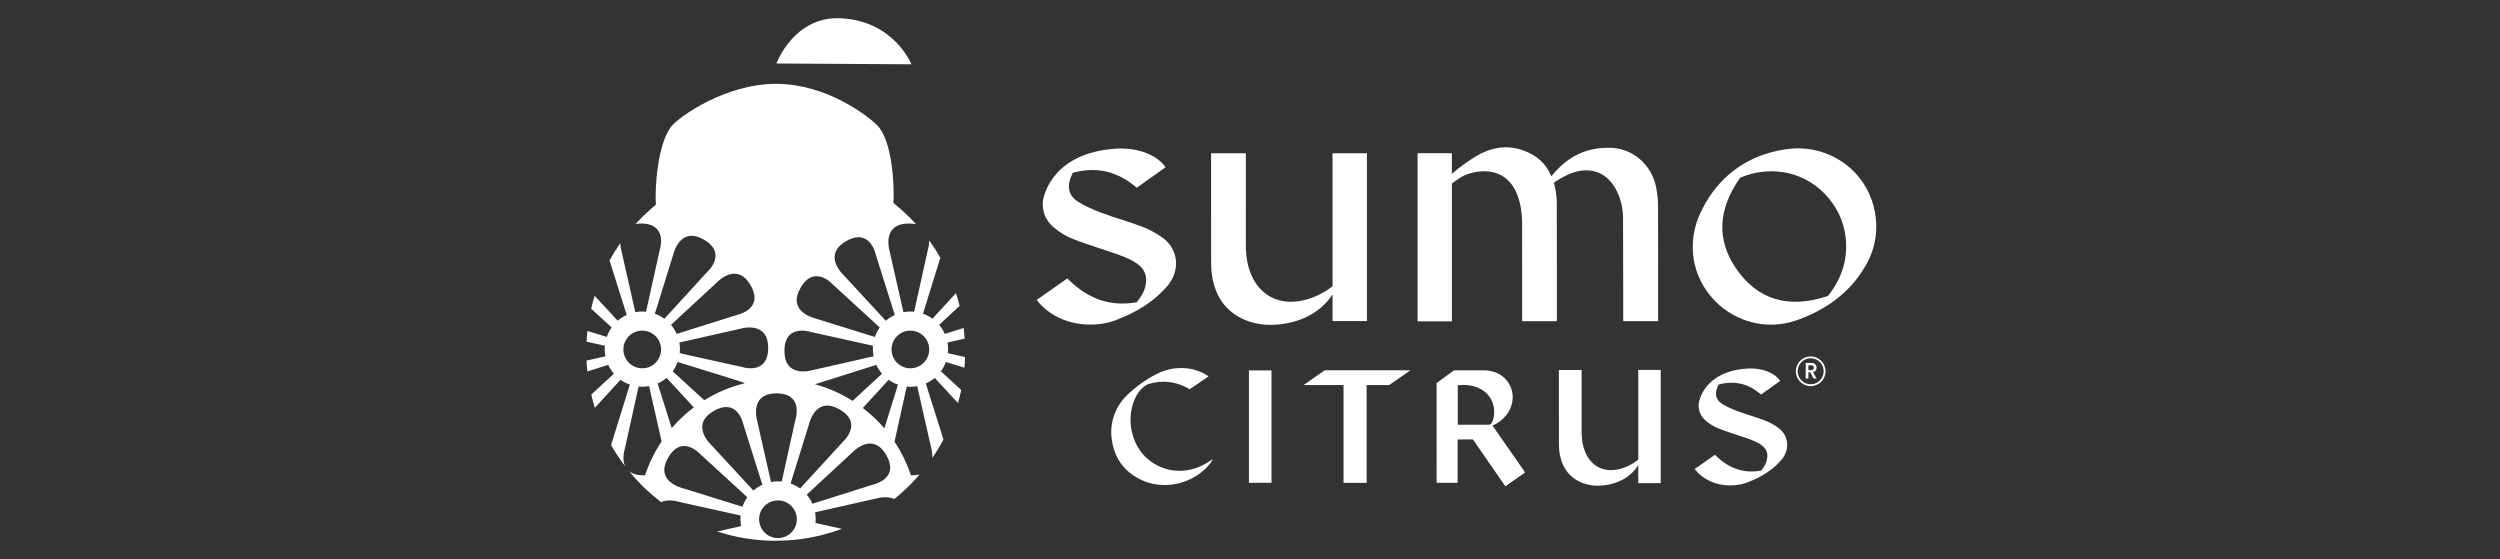 <?xml version="1.0" encoding="utf-8"?>
<!-- Generator: Adobe Illustrator 25.2.1, SVG Export Plug-In . SVG Version: 6.00 Build 0)  -->
<svg version="1.1" xmlns="http://www.w3.org/2000/svg" xmlns:xlink="http://www.w3.org/1999/xlink" x="0px" y="0px"
	 viewBox="0 0 1210.44 270.64" style="enable-background:new 0 0 1210.44 270.64;" xml:space="preserve">
<rect x="0" y="0" width="1210.44" height="270.64" fill="#333333" stroke="none"/>
<style type="text/css">
	.st0{fill:#4E2079;}
	.st1{clip-path:url(#SVGID_2_);fill:#3C1066;}
	.st2{opacity:0.6;clip-path:url(#SVGID_2_);}
	.st3{opacity:0.6;}
	.st4{opacity:0.6;clip-path:url(#SVGID_4_);}
	.st5{fill:#2B0D5B;}
	.st6{clip-path:url(#SVGID_6_);}
	.st7{clip-path:url(#SVGID_10_);}
	.st8{fill:#ED5E31;}
	.st9{clip-path:url(#SVGID_12_);fill:#FAB800;}
	.st10{clip-path:url(#SVGID_12_);fill:#F34726;}
	.st11{clip-path:url(#SVGID_12_);fill:#807F89;}
	.st12{fill:#00ADA3;}
	.st13{fill:#FFFFFF;}
	.st14{clip-path:url(#SVGID_14_);}
	.st15{fill:none;stroke:#000000;stroke-width:1.3;stroke-miterlimit:10;}
	.st16{clip-path:url(#SVGID_16_);}
	.st17{clip-path:url(#SVGID_18_);}
	.st18{clip-path:url(#SVGID_20_);}
	.st19{clip-path:url(#SVGID_22_);}
	.st20{clip-path:url(#SVGID_24_);}
	.st21{clip-path:url(#SVGID_26_);}
	.st22{clip-path:url(#SVGID_28_);}
	.st23{clip-path:url(#SVGID_30_);}
	.st24{fill:none;}
	.st25{opacity:0.1;clip-path:url(#SVGID_42_);}
	.st26{clip-path:url(#SVGID_44_);fill:#AB99DE;}
	.st27{clip-path:url(#SVGID_44_);}
	.st28{fill:#009CDB;}
	.st29{clip-path:url(#SVGID_44_);fill:#FFF700;}
	.st30{clip-path:url(#SVGID_46_);fill:#FBD7BC;}
	.st31{clip-path:url(#SVGID_46_);fill:#F2C09C;}
	.st32{clip-path:url(#SVGID_46_);fill:url(#SVGID_47_);}
	.st33{clip-path:url(#SVGID_46_);fill:url(#SVGID_48_);}
	.st34{clip-path:url(#SVGID_50_);fill:#4E2079;}
	.st35{clip-path:url(#SVGID_50_);}
	.st36{clip-path:url(#SVGID_52_);fill:#3C1066;}
	.st37{opacity:0.6;clip-path:url(#SVGID_52_);}
	.st38{opacity:0.6;clip-path:url(#SVGID_54_);}
	.st39{clip-path:url(#SVGID_56_);}
	.st40{clip-path:url(#SVGID_60_);}
	.st41{fill:none;stroke:#000000;stroke-width:1.081;stroke-miterlimit:10;}
	.st42{fill:#1996D0;}
	.st43{fill:#EF5330;}
	.st44{fill:#FEBE21;}
	.st45{fill:#45B75B;}
	.st46{fill:#808186;}
	.st47{clip-path:url(#SVGID_74_);}
	.st48{fill:#CAD9ED;}
	.st49{fill:#72767B;}
	.st50{fill:#ECCBC8;}
	.st51{fill:none;stroke:#ECCBC8;stroke-width:0;stroke-linecap:round;stroke-linejoin:round;}
	.st52{fill:#DA8000;}
	.st53{fill:#E69800;}
	.st54{fill:#EFD7C6;}
	.st55{fill:#E5BA9E;}
	.st56{fill:#E05944;}
	.st57{fill:#3EA366;}
	.st58{fill:#148748;}
	.st59{fill:none;stroke:#EFD7C6;stroke-width:0;stroke-linecap:round;stroke-linejoin:round;}
	.st60{fill:#7E4D00;}
	.st61{fill:#9A6A00;}
	.st62{fill:#00763A;}
	.st63{fill:none;stroke:#CAD9ED;stroke-width:0;stroke-linecap:round;stroke-linejoin:round;}
	.st64{fill:#1B64A5;}
	.st65{fill:#E08A00;}
	.st66{fill:#4D5155;}
	.st67{fill:#CE9C84;}
	.st68{fill:none;stroke:#CE9C84;stroke-width:0;stroke-linecap:round;stroke-linejoin:round;}
	.st69{fill:#B38363;}
	.st70{fill:#C13628;}
	.st71{fill:#A51F0F;}
	.st72{fill:#528EE6;}
	.st73{fill:#1C7DCA;}
	.st74{fill:#EEE8D6;}
	.st75{fill:none;stroke:#EDB600;stroke-width:0;stroke-linecap:round;stroke-linejoin:round;}
	.st76{fill:#FFE1BD;}
	.st77{fill:#EDB600;}
	.st78{fill:#2B2C30;}
	.st79{fill:#E4E5E6;}
	.st80{fill:#999FA4;}
	.st81{fill:#FFF700;}
	.st82{fill:#013C40;}
	.st83{opacity:0.1;}
	.st84{fill:#F5ECE0;}
	.st85{fill:#214839;}
	.st86{clip-path:url(#SVGID_76_);fill:url(#SVGID_77_);}
	.st87{clip-path:url(#SVGID_79_);fill:url(#SVGID_80_);}
	.st88{clip-path:url(#SVGID_82_);fill:url(#SVGID_83_);}
	.st89{fill:#FFA802;}
	.st90{fill:none;stroke:#FFFFFF;stroke-width:0.687;stroke-miterlimit:10;}
</style>
<g id="Artwork">
</g>
<g id="Thumb">
</g>
<g id="Hover">
	<g>
		<path class="st24" d="M876.95,176.86h-1.38v2.31h1.38c0.79,0,1.3-0.46,1.3-1.15C878.25,177.32,877.74,176.86,876.95,176.86z"/>
		<path class="st24" d="M876.69,173.46c-3.47,0-6.3,2.83-6.3,6.3s2.83,6.3,6.3,6.3c3.47,0,6.3-2.83,6.3-6.3
			S880.17,173.46,876.69,173.46z M879.55,183.29h-1.45l-1.59-2.98h-0.94v2.98h-1.29v-7.56h2.9c1.46,0,2.37,1.01,2.37,2.29
			c0,1.08-0.65,1.9-1.71,2.15L879.55,183.29z"/>
		<path class="st24" d="M723,202.91c0.01-0.03,0.02-0.06,0.02-0.08c0.96-4.04,0.26-7.93-2.04-10.98c-3.12-4.13-8.64-6.06-15.16-5.33
			v19.14l15.18-0.02c1.12-0.21,1.7-1.69,1.96-2.62C722.98,202.98,722.99,202.94,723,202.91z"/>
		<path class="st24" d="M885.38,95.94c-10.28-12.35-26.89-16.33-42.31-10.15L842.56,86l-0.06,0.08
			c-10.78,15.28-11.44,30.04-1.97,43.87c10.41,15.18,25.3,19.7,44.26,13.43l0.23-0.08l0.43-0.55c6.53-8.32,9.27-17.65,8.15-27.71
			C892.83,107.99,890.06,101.57,885.38,95.94z"/>
		<g>
			<path class="st13" d="M466.95,178.05c0.15-1.72,0.25-3.46,0.3-5.2l-8.32-1.84c0.07-0.64,0.11-1.29,0.11-1.95
				c0-1.1-0.11-2.16-0.3-3.21l8.34-1.89c-0.12-1.74-0.28-3.46-0.49-5.17l-9.13,2.88c-0.71-1.6-1.64-3.08-2.76-4.4l9.92-9.17
				c-0.52-2.1-1.1-4.17-1.76-6.21l-11.37,12.41c-1.4-1.02-2.95-1.83-4.61-2.42l8.42-27.11c-1.66-2.9-3.46-5.7-5.42-8.4
				c0.06,2.43-0.6,4.45-0.6,4.45l-6.67,30.09c-0.59-0.06-1.19-0.09-1.79-0.09c-1.17,0-2.3,0.12-3.41,0.33l-6.81-30.11
				c0,0-3.62-12.8,9.27-12.8v-0.03c1.42-0.01,2.63,0.12,3.68,0.35c-2.23-2.46-4.6-4.8-7.08-7.01c-1.26-1.12-2.56-2.21-3.88-3.26
				c0.44-8.03-0.38-30.12-7.94-37.7c-4.56-4.56-24.51-20-48.93-20c-24.33,0-46.85,15.78-50.73,20.68
				c-6.6,8.36-7.99,29.83-7.45,37.83c-0.96,0.78-1.89,1.59-2.81,2.41c-2.44,2.17-4.77,4.47-6.97,6.88c0.7-0.1,1.46-0.15,2.29-0.15
				v-0.03c13.6-0.14,9.42,12.61,9.42,12.61l-6.67,30.09c-0.59-0.06-1.19-0.09-1.79-0.09c-1.17,0-2.3,0.12-3.41,0.33l-6.81-30.11
				c0,0-0.4-1.43-0.46-3.34c-1.88,2.7-3.62,5.5-5.21,8.4l8.32,26.38c-1.59,0.73-3.05,1.68-4.36,2.81l-11.18-12.09
				c-0.63,2.05-1.19,4.13-1.68,6.24l9.92,9.09c-0.99,1.4-1.78,2.94-2.35,4.59l-9.38-2.91c-0.19,1.72-0.32,3.46-0.41,5.21l8.87,1.97
				c-0.05,0.54-0.08,1.09-0.08,1.65c0,1.19,0.12,2.34,0.34,3.47l-9.14,2.07c0.08,1.77,0.22,3.52,0.4,5.26l10.08-3.18
				c0.72,1.56,1.65,3,2.76,4.28l-10.95,10.12c0.5,2.16,1.08,4.28,1.73,6.38l12.43-13.57c1.37,0.98,2.89,1.77,4.51,2.34l-9.09,29.26
				c2.04,3.59,4.33,7.02,6.82,10.28c-1.72-3.64-0.22-8.21-0.22-8.21l6.73-30.38c0.6,0.06,1.2,0.09,1.81,0.09
				c1.12,0,2.2-0.12,3.27-0.31l6.06,26.78c-3.37,5.02-6.06,10.53-8,16.38c-0.15,0-0.29,0.01-0.45,0.01v0.03
				c-3.46,0.03-5.76-0.76-7.28-1.97c1.98,2.41,4.07,4.73,6.28,6.93c0.62,0.61,1.24,1.22,1.88,1.81c2.33,2.19,4.78,4.27,7.33,6.21
				c3.64-1.73,8.22-0.23,8.22-0.23l30.27,6.71c-0.05,0.54-0.08,1.09-0.08,1.65c0,1.19,0.12,2.34,0.34,3.47l-11.61,2.63
				c3.14,1.02,6.36,1.88,9.65,2.56c1.41,0.29,2.84,0.55,4.28,0.78c1.28,0.2,2.58,0.38,3.88,0.53c3.46,0.4,6.98,0.61,10.55,0.61
				c0.31,0,0.61-0.02,0.92-0.02c2.8-0.03,5.58-0.19,8.32-0.46c0.03,0,0.06-0.01,0.09-0.01c1.71-0.17,3.41-0.39,5.09-0.66
				c0.86-0.14,1.71-0.28,2.56-0.44c2.01-0.38,4-0.82,5.96-1.33c3.11-0.8,6.15-1.75,9.12-2.86l-12.81-2.84
				c0.07-0.64,0.11-1.29,0.11-1.95c0-1.1-0.11-2.16-0.3-3.21l30.18-6.83c0,0,4.52-1.28,8.18,0.39c1.86-1.5,3.67-3.07,5.41-4.71
				c1.23-1.16,2.43-2.34,3.59-3.56c1.13-1.18,2.22-2.39,3.28-3.63c-1.03,0.26-2.21,0.42-3.59,0.42v0.03c-0.23,0-0.44-0.01-0.66-0.01
				c-1.92-5.82-4.6-11.29-7.93-16.29l5.91-26.68c0.6,0.06,1.2,0.09,1.81,0.09c1.12,0,2.2-0.12,3.27-0.31l6.87,30.38
				c0,0,0.55,1.97,0.45,4.37c1.96-2.87,3.75-5.85,5.38-8.94l-8.54-27.09c1.57-0.7,3.02-1.61,4.32-2.71l11.27,12.19
				c0.59-2.09,1.11-4.21,1.55-6.35l-9.86-9.03c1.01-1.38,1.82-2.9,2.41-4.52L466.95,178.05z M408.22,213.78l-2.61,2.85l-5.91,6.45
				l-12.31,13.43c-1.4-1.02-2.95-1.83-4.61-2.42l6.49-20.89l2.67-8.59c0,0,0.01-0.05,0.03-0.12c0.36-1.26,3.85-12.42,14.39-6.33
				l0.01-0.02c0.45,0.25,0.85,0.51,1.23,0.76c2.45,1.63,3.72,3.37,4.25,5.06C413.44,209.1,408.22,213.78,408.22,213.78z
				 M376.71,233.05c-1.17,0-2.3,0.12-3.41,0.33l-6-26.51l-0.81-3.6c0,0-3.52-12.48,8.81-12.78c0.15,0,0.29-0.01,0.45-0.01v-0.03
				c0.23,0,0.44,0.01,0.66,0.01c12.78,0.29,8.75,12.59,8.75,12.59l-0.82,3.7l-5.85,26.39C377.92,233.08,377.32,233.05,376.71,233.05
				z M364.78,237.52l-13.08-14.16l-5.22-5.64l-2.69-2.91c0,0-6.33-6.16-2.63-11.92c0.84-1.31,2.19-2.6,4.26-3.79l-0.01-0.02
				c0.29-0.17,0.57-0.32,0.85-0.47c8.71-4.59,12.16,2.28,13.21,5.34c0.28,0.8,0.39,1.34,0.39,1.34l2.53,8.04l6.75,21.4
				C367.55,235.44,366.08,236.39,364.78,237.52z M379.84,170.11h-0.03c-0.14-13.6,12.61-9.42,12.61-9.42l30.27,6.71
				c-0.05,0.55-0.08,1.09-0.08,1.65c0,1.19,0.12,2.34,0.34,3.47l-30.31,6.86C392.63,179.38,379.84,183,379.84,170.11z M423.6,163.14
				l-29.61-9.2c0,0-12.89-3.27-6.45-14.42l-0.02-0.01c6.68-11.84,15.63-1.85,15.63-1.85l22.81,20.89
				C424.96,159.95,424.17,161.49,423.6,163.14z M328.92,165.85l30.18-6.83c0,0,12.8-3.62,12.8,9.26h0.03
				c0.14,13.6-12.61,9.42-12.61,9.42l-30.21-6.69c0.07-0.64,0.11-1.29,0.11-1.95C329.22,167.96,329.11,166.89,328.92,165.85z
				 M363.28,137.94l0.02-0.01c6.92,11.71-6.21,14.46-6.21,14.46l-29.45,9.29c-0.71-1.6-1.64-3.08-2.76-4.4l22.68-20.96
				C347.56,136.31,356.84,126.78,363.28,137.94z M328.11,175.25l29.63,9.2c0,0,1.28,0.33,2.84,1.12
				c-7.02,1.71-13.61,4.51-19.58,8.21l-15.29-14.01C326.71,178.4,327.52,176.88,328.11,175.25z M394.55,186.04
				c0.05-0.01,0.09-0.02,0.09-0.02l29.64-9.35c0.72,1.56,1.65,3,2.76,4.28l-14.22,13.14C407.23,190.56,401.09,187.82,394.55,186.04z
				 M433.24,152.5c-1.59,0.73-3.06,1.68-4.36,2.81l-20.99-22.71c0,0-9.53-9.27,1.62-15.71l-0.01-0.02
				c11.71-6.92,14.46,6.21,14.46,6.21L433.24,152.5z M326.22,122.42c0,0,3.27-12.89,14.42-6.45l0.02-0.02
				c11.84,6.68,1.85,15.63,1.85,15.63l-20.83,22.74c-1.4-1.02-2.95-1.83-4.61-2.42L326.22,122.42z M310.88,178.32
				c-5.04-0.04-9.09-4.16-9.04-9.2c0.04-5.04,4.16-9.09,9.2-9.04c5.04,0.04,9.09,4.16,9.04,9.2S315.92,178.36,310.88,178.32z
				 M318.42,185.68c1.57-0.7,3.02-1.61,4.32-2.71l13.19,14.27c-3.92,2.95-7.5,6.33-10.7,10.05L318.42,185.68z M329.89,236.16
				c0,0-1.28-0.33-2.84-1.12c-3.37-1.72-8.02-5.66-3.61-13.3l-0.02-0.01c1.51-2.68,3.14-4.23,4.75-5.05
				c5.52-2.78,10.87,3.19,10.87,3.19l2.34,2.14l5.25,4.81l15.21,13.94c-0.99,1.4-1.78,2.94-2.35,4.59L329.89,236.16z M376.59,260.53
				c-5.04-0.04-9.09-4.16-9.04-9.2c0.04-5.04,4.16-9.09,9.2-9.04c5.04,0.04,9.09,4.16,9.04,9.2
				C385.75,256.53,381.63,260.58,376.59,260.53z M422.8,234.6l-29.45,9.29c-0.71-1.6-1.64-3.08-2.76-4.4l14.03-12.97l5.22-4.83
				l3.42-3.16c0,0,6.37-6.53,12.22-2.43c1.21,0.85,2.4,2.14,3.5,4.05l0.02-0.01c6.58,11.15-4.98,14.17-6.11,14.44
				C422.84,234.59,422.8,234.6,422.8,234.6z M428.19,207.4c-3.12-3.65-6.61-6.96-10.43-9.87l12.5-13.64
				c1.37,0.98,2.89,1.77,4.51,2.34L428.19,207.4z M440.7,178.32c-5.04-0.04-9.09-4.16-9.04-9.2c0.04-5.04,4.16-9.09,9.2-9.04
				c5.04,0.04,9.09,4.16,9.04,9.2C449.86,174.31,445.74,178.36,440.7,178.32z"/>
			<path class="st13" d="M406.97,8.84c-22.64-1.06-31.05,21.9-31.05,21.9l65.36,0.39C441.28,31.13,432.96,10.06,406.97,8.84z"/>
		</g>
		<rect x="604.7" y="179.35" class="st13" width="10.93" height="54.4"/>
		<path class="st13" d="M680.71,179.28h-24.9h-14.41l-10.24,7.15h19.35v47.35h11.2l0-11.04c0-11.49,0-24.75-0.02-36.31h0.46h10.46
			l3.47-2.41c1.17-0.81,2.36-1.63,3.58-2.48l2.95-2.05l-0.01,0l0.29-0.2H680.71z"/>
		<path class="st13" d="M553.49,220.06c-5.99-6.8-8.35-18.24-3.57-27.94l0,0c2.2-4.34,5.44-5.9,6.02-6.15
			c6.71-2.05,13.22-1.36,19.36,2.07c0.18,0.1,0.58,0.35,0.72,0.41c0.01,0,0.42-0.27,0.57-0.37c2.18-1.46,4.34-2.95,6.52-4.45
			l2.04-1.4l-0.41-0.28c-6.88-4.7-16.65-4.87-24.1-1.17l0,0c-7.94,3.8-13.91,9.55-13.91,9.55l0.01,0.01
			c-6.13,5.31-9.47,13.39-8.55,21.59c1.11,9.86,6.23,16.86,15.22,20.8c3.27,1.44,6.83,2.12,10.4,2.12c8.26,0,16.63-3.67,21.92-10.21
			c0.98-1.26,1.62-2.46,1.62-2.46l-1.41,0.95C573.14,231.8,560.15,227.62,553.49,220.06z"/>
		<path class="st13" d="M737.89,227.97l-1.99-2.87c-4.25-6.12-8.64-12.45-13-18.66c-0.09-0.13-0.21-0.25-0.35-0.35
			c2.53-1.08,4.63-2.61,6.41-4.68c4.39-5.11,4.61-12.37,0.52-17.25c-2.56-3.07-6.05-4.66-10.65-4.87l-14.79,0l-8.48,6.19l0.02,48.28
			h10.17v-20.99c0.55,0,7.38-0.02,7.4-0.02c0,0,0.14,0.2,0.58,0.83c3.19,4.67,6.41,9.31,9.63,13.95l2.03,2.93
			c0.74,1.06,1.48,2.12,2.23,3.2l1.25,1.79l9.46-6.64l-0.26-0.5C738.02,228.18,737.96,228.07,737.89,227.97z M721.01,205.64
			l-15.18,0.02v-19.14c6.53-0.74,12.04,1.2,15.16,5.33c2.3,3.04,3,6.93,2.04,10.98c-0.01,0.03-0.01,0.06-0.02,0.08
			c-0.01,0.04-0.02,0.08-0.03,0.11C722.71,203.95,722.13,205.43,721.01,205.64z"/>
		<path class="st13" d="M861.02,207.15c-1.97-1.45-4.24-2.68-6.55-3.57c-2.26-0.86-4.59-1.62-6.85-2.35
			c-2.06-0.67-4.2-1.36-6.26-2.12c-3.14-1.17-5.57-2.32-7.62-3.61c-2.73-1.71-3.58-4.52-2.34-7.71c0.12-0.3,0.25-0.59,0.38-0.88
			l0.32-0.71l0.66-0.17c7.24-1.8,13.66-0.25,19.64,4.74l0.29,0.24l9.28-6.6l-0.31-0.4c-2.77-3.57-8.15-5.66-14.27-5.61
			c0,0-1,0.04-1.44,0.06l-0.13,0.01c-19.98,1.3-23.18,14.81-23.37,17.2c0,0.06-0.01,0.12-0.01,0.18l0,0.04c0,0.04,0,0.07-0.01,0.11
			c-0.01,0.21,0.01,0.72,0.02,0.87c0.11,2.56,1.31,5,3.46,6.85c1.81,1.55,3.92,2.83,6.11,3.71c2.8,1.13,5.72,2.08,8.54,3.01
			c1.28,0.42,2.56,0.84,3.84,1.28l0.59,0.2c2.74,0.94,5.58,1.9,7.97,3.65c2.25,1.64,3.11,3.78,2.63,6.54
			c-0.32,1.85-1.15,3.54-2.67,5.49l-0.19,0.24l-0.15,0.03c-8.29,1.45-15.47-0.97-21.94-7.39l-0.29-0.29l-9.85,6.91l0.33,0.4
			c3.89,4.79,10.06,7.53,16.96,7.53c0.09,0,0.17,0,0.26,0c3.41-0.03,6.6-0.75,9.3-2.01c0.92-0.33,9.1-3.41,14.75-9.91
			c0.43-0.47,0.84-0.95,1.17-1.43C866.69,216.74,865.75,210.62,861.02,207.15z"/>
		<path class="st13" d="M753.06,91.56c-0.29-1.41-0.3-1.76-0.73-3.02c0,0,0.51-0.41,0.84-0.63c0.38-0.25,1.28-0.86,1.92-1.24
			c1.38-0.82,2.85-1.59,4.32-2.23c9.45-4.17,18.16-1.77,23.03,7.34c2.23,4.17,3.38,8.82,3.4,13.84c0.07,11.33,0.07,22.66,0.08,33.99
			l0.01,15.87h16.89l0.01-15.63c0.01-13.28,0.02-27.02-0.05-40.53c-0.01-2.76-0.32-5.68-0.93-8.68
			c-2.21-11.01-11.33-18.85-22.17-19.08c-10.6-0.22-19.82,3.24-28.15,13.3l-0.43,0.52c-2.66-6.47-7.21-10.21-13.42-12.49
			c-7.85-2.89-16.03-1.82-24.35,3.59c-3.97,2.59-6.97,4.65-10.36,7.73V74.18h-16.61v81.39h16.61c0,0,0-66.29,0-66.59
			c0-0.3,3.26-2.43,3.59-2.66c2.8-1.96,7.1-3.13,10.56-3.35c7.28-0.48,13.4,2.47,16.83,9.79c2.06,4.4,3.02,9.48,3.03,15.99
			c0.01,10.53,0.01,21.06,0.01,31.59l0,15.19h16.72l0.06-1.14c0.02-0.27,0.03-0.5,0.03-0.73l0-12.1
			c0.01-14.31,0.01-28.62-0.03-42.94C753.75,96.14,753.52,93.76,753.06,91.56z"/>
		<path class="st13" d="M645.19,142.5v12.96h16.64V74.2h-16.64v64.39l-0.49,0.37c-4.17,3.13-8.72,5.29-13.53,6.41
			c-11.3,2.64-20.73-1.88-25.24-12.1c-1.87-4.25-2.74-9.04-2.74-15.07c0.01-9.83,0.01-19.66,0.01-29.48l0-14.5h-16.82l0,14.98
			c0,12.26-0.01,24.52,0.02,36.79c0.01,2.48,0.05,5.11,0.47,7.71c1.81,11.07,7.79,18.44,17.78,21.9c3.3,1.14,6.76,1.69,10.25,1.69
			C626.66,157.29,638.62,152.76,645.19,142.5z"/>
		<path class="st13" d="M883.28,73.99c-3.69-1.3-7.5-2.02-11.43-2.13c0.04-0.01,0.08-0.02,0.12-0.03c0,0-31.76-1.82-47.59,29.05
			l0.11-0.07c-3.67,6.51-5.34,13.97-4.79,21.68c1.1,15.49,12.55,29.22,27.86,33.37c3.38,0.92,6.7,1.33,9.9,1.33
			c4.81,0,9.34-0.94,13.42-2.48c7.18-2.55,22.13-9.36,31.13-24.02l-0.07,0.06c3.54-5.23,6.02-11.6,6.43-18.67
			C909.39,94.95,899.3,79.64,883.28,73.99z M885.46,142.76l-0.43,0.55l-0.23,0.08c-18.96,6.27-33.86,1.75-44.26-13.43
			c-9.47-13.83-8.81-28.58,1.97-43.87l0.06-0.08l0.51-0.21c15.42-6.19,32.03-2.21,42.31,10.15c4.68,5.62,7.45,12.05,8.23,19.1
			C894.73,125.11,891.99,134.43,885.46,142.76z"/>
		<path class="st13" d="M564.55,139.2c0.65-0.71,1.26-1.42,1.77-2.16c5.17-7.46,3.75-16.67-3.36-21.89
			c-2.97-2.18-6.38-4.04-9.86-5.36c-3.4-1.3-6.91-2.43-10.31-3.53c-3.11-1-6.32-2.04-9.42-3.2c-4.73-1.76-8.38-3.49-11.48-5.43
			c-4.1-2.57-5.39-6.8-3.53-11.6c0.17-0.45,0.37-0.88,0.58-1.32l0.47-1.06l1-0.25c10.89-2.71,20.56-0.38,29.56,7.13l0.43,0.36
			l13.96-9.93l-0.47-0.6c-4.16-5.37-12.26-8.51-21.48-8.45l-0.07,0c-0.08,0-0.05,0-0.12,0c-0.65,0.01-1.27,0.05-1.93,0.09
			l-0.23,0.02c-29.77,1.93-34.78,21.86-35.16,25.76l0,0c-0.01,0.06-0.02,0.19-0.02,0.37c0,0.01,0,0.03,0,0.03l0,0.01
			c-0.01,0.39-0.01,0.97,0.02,1.53c0,0,0,0.03,0,0.05c0.01,0.13,0.01,0.26,0.02,0.39l0.01-0.04c0.27,3.7,2.04,7.22,5.17,9.9
			c2.72,2.33,5.9,4.26,9.19,5.59c4.22,1.7,8.61,3.14,12.85,4.53c1.93,0.63,3.86,1.27,5.78,1.92l0.88,0.3
			c4.13,1.41,8.39,2.86,12,5.49c3.39,2.47,4.68,5.69,3.95,9.84c-0.49,2.78-1.73,5.33-4.02,8.26l-0.29,0.37l-0.22,0.04
			c-12.48,2.18-23.28-1.46-33.02-11.12l-0.43-0.43l-14.83,10.4l0.49,0.61c5.85,7.21,15.13,11.33,25.52,11.33c0.13,0,0.26,0,0.4,0
			c5.13-0.05,9.93-1.13,14-3.03C543.75,153.61,556.05,148.97,564.55,139.2z"/>
		<path class="st13" d="M793.21,222.55l-0.32,0.25c-2.73,2.11-5.7,3.57-8.84,4.33c-7.38,1.78-13.55-1.27-16.49-8.16
			c-1.22-2.87-1.79-6.1-1.79-10.17c0.01-6.63,0-13.26,0-19.89l0-9.78h-10.99l0,10.11c0,8.27-0.01,16.54,0.01,24.81
			c0,1.67,0.03,3.45,0.31,5.2c1.18,7.47,5.09,12.44,11.62,14.77c2.16,0.77,4.42,1.14,6.7,1.14c7.69,0,15.5-3.05,19.79-9.98v8.74
			h10.87v-54.81h-10.87V222.55z"/>
		<path class="st13" d="M879.55,178.03c0-1.28-0.91-2.29-2.37-2.29h-2.9v7.56h1.29v-2.98h0.94l1.59,2.98h1.45l-1.71-3.11
			C878.9,179.92,879.55,179.1,879.55,178.03z M876.95,179.18h-1.38v-2.31h1.38c0.79,0,1.3,0.46,1.3,1.16
			C878.25,178.72,877.74,179.18,876.95,179.18z"/>
		<path class="st13" d="M876.69,172.57c-3.96,0-7.19,3.22-7.19,7.19s3.22,7.19,7.19,7.19c3.96,0,7.19-3.22,7.19-7.19
			S880.66,172.57,876.69,172.57z M876.69,186.05c-3.47,0-6.3-2.83-6.3-6.3s2.83-6.3,6.3-6.3c3.47,0,6.3,2.83,6.3,6.3
			S880.17,186.05,876.69,186.05z"/>
	</g>
</g>
<g id="NOTES">
</g>
</svg>
